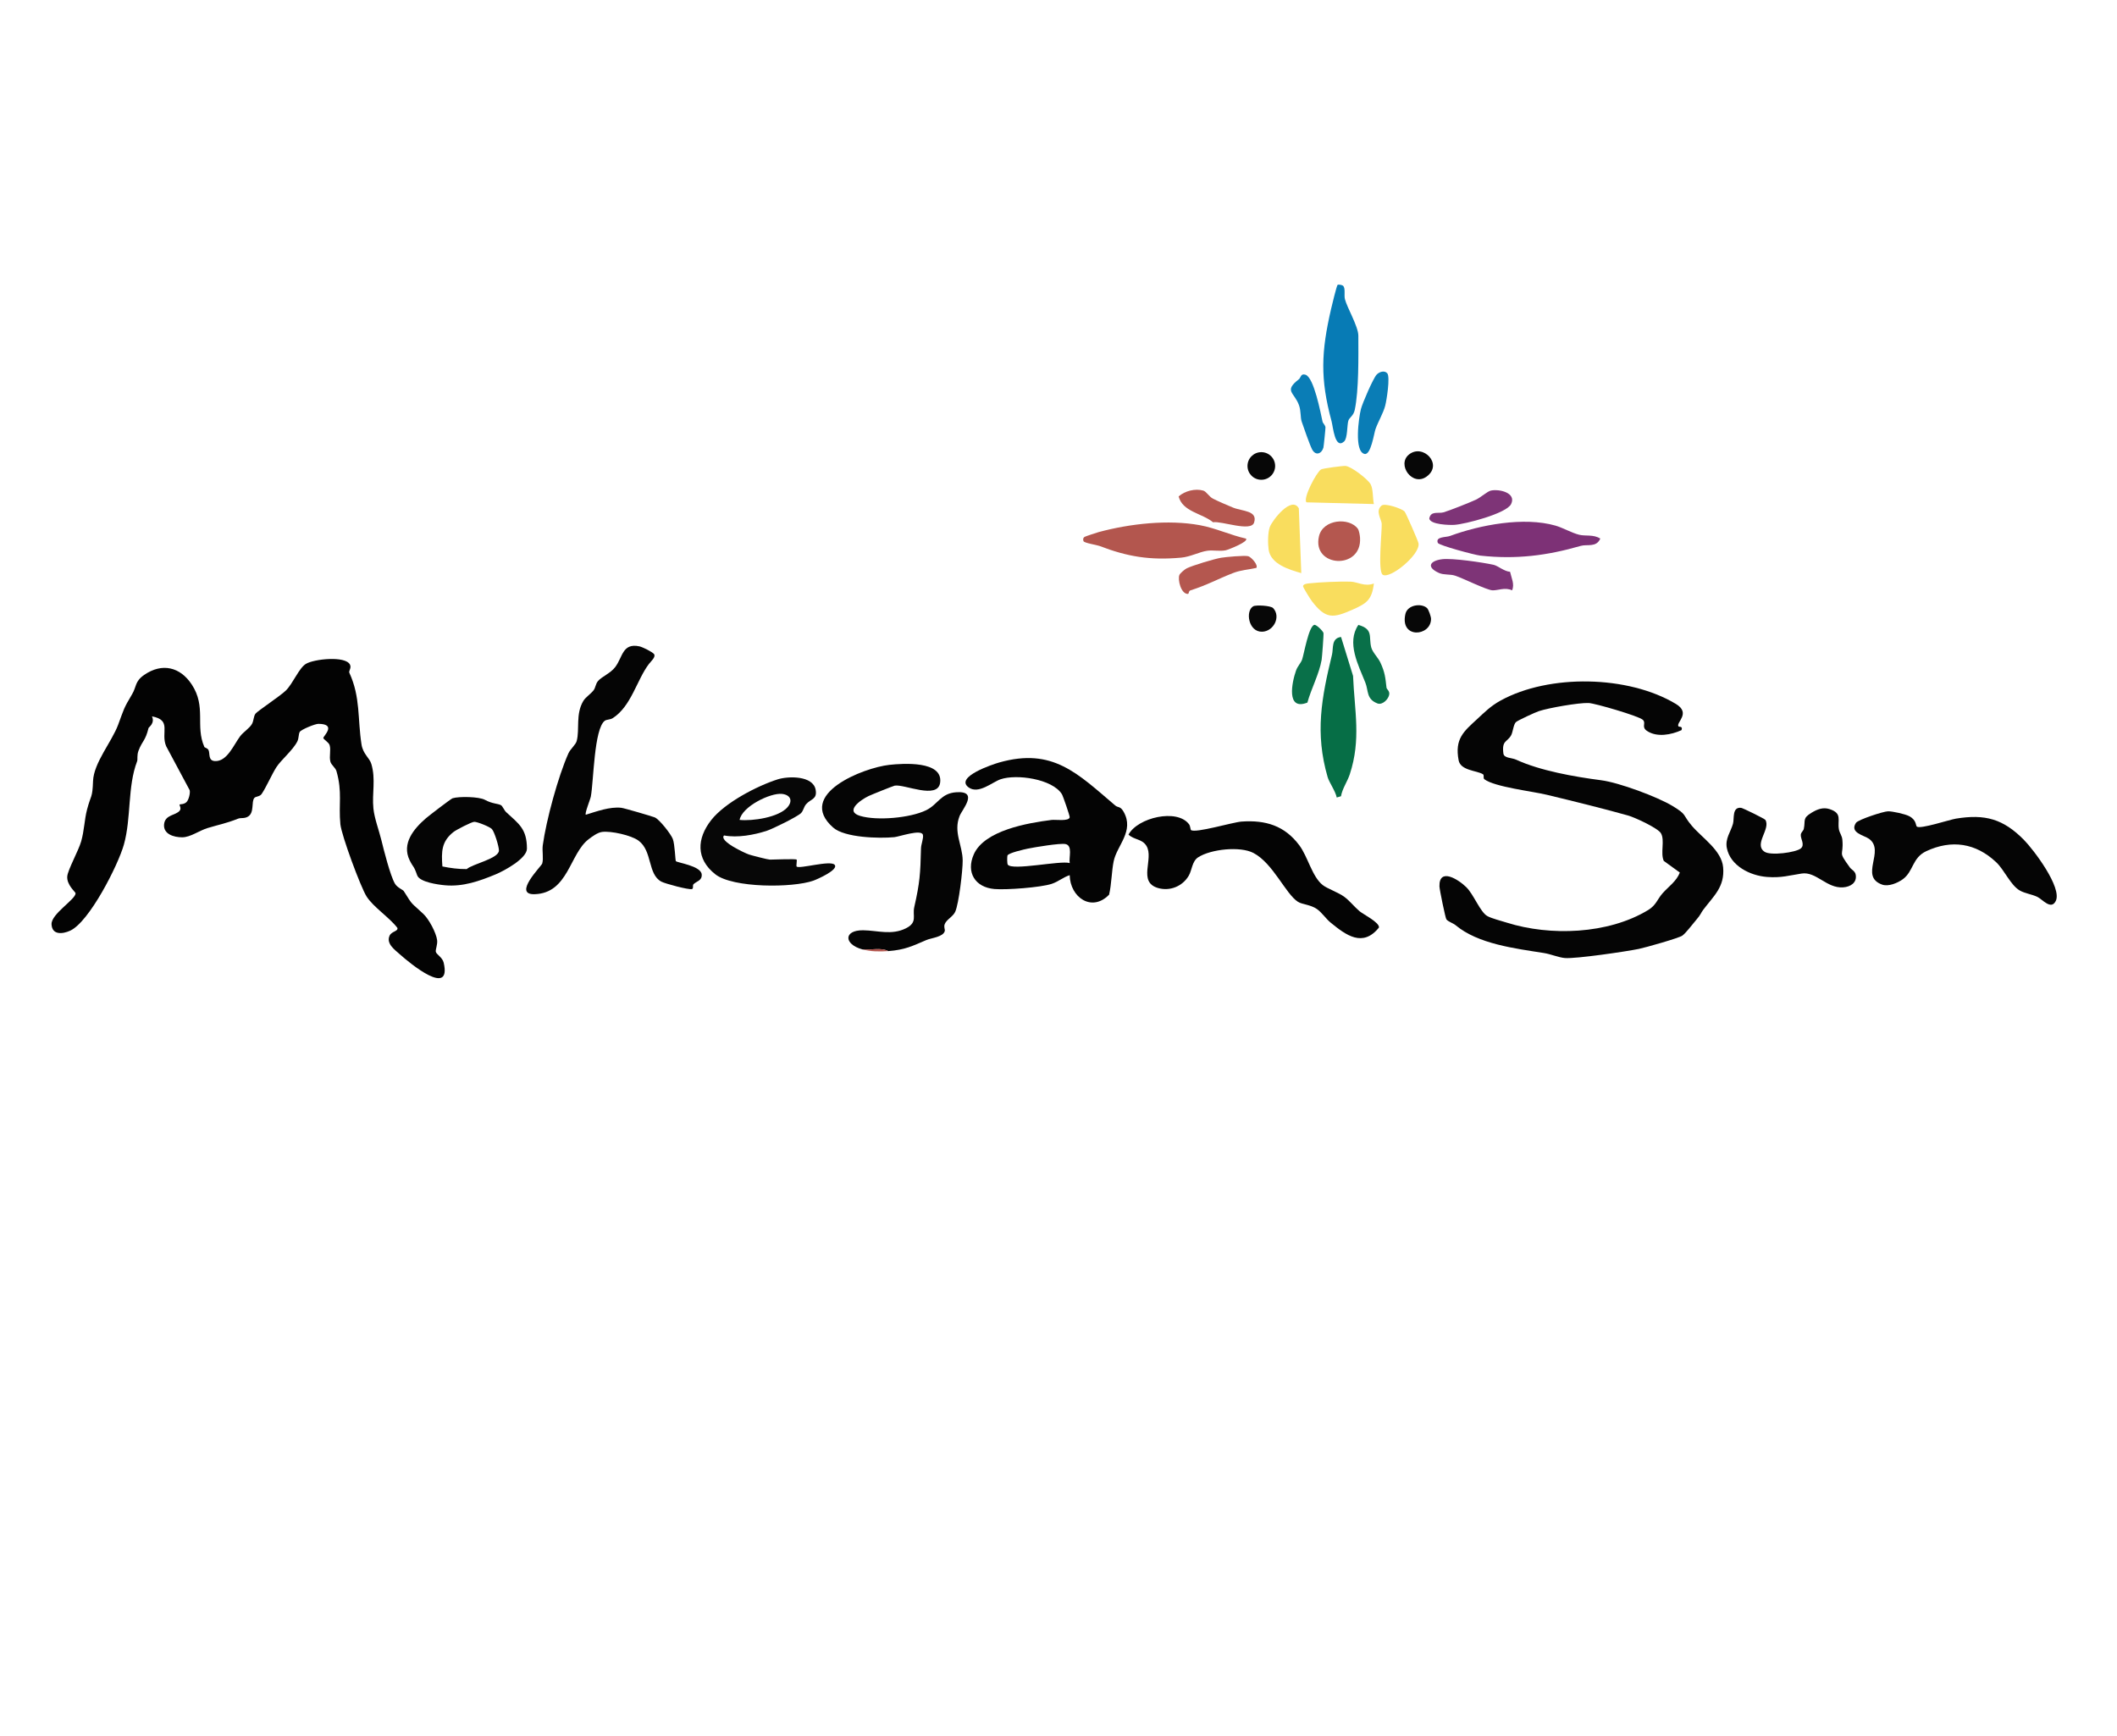 <?xml version="1.0" encoding="UTF-8"?>
<svg id="Layer_1" xmlns="http://www.w3.org/2000/svg" version="1.1" viewBox="0 0 536.468 440">
  <!-- Generator: Adobe Illustrator 29.3.1, SVG Export Plug-In . SVG Version: 2.1.0 Build 151)  -->
  <g id="n9tAGE">
    <g>
      <g>
        <g>
          <path d="M340.603,111.877c-2.328,2.093-2.79-3.72-3.175-5.142-2.92-10.795-2.633-17.584-.1-28.525.189-.816,1.393-5.829,1.635-6.026.156-.127,1.041-.019,1.333.196.731.537.258,2.4.517,3.42.554,2.178,3.4,6.925,3.405,9.283.011,5.248.145,13.769-.91,18.781-.325,1.544-1.362,1.891-1.626,2.75-.343,1.115-.178,4.453-1.08,5.263Z" fill="#077bb5"/>
          <path d="M351.552,94.603c.768.915-.162,6.817-.53,8.216-.488,1.854-1.75,3.966-2.442,5.871-.392,1.078-1.165,6.705-2.794,6.338-2.69-.606-1.469-9.153-.918-11.357.377-1.506,3.082-7.742,3.967-8.72.668-.738,2.027-1.171,2.717-.349Z" fill="#0a7db6"/>
          <path d="M329.172,96.081c.468-.361.414-1.509,1.648-1.125,2.151.669,3.837,9.685,4.324,11.87.104.465.681.877.742,1.459.027.257-.447,4.891-.52,5.141-.45,1.554-1.965,2.177-2.878.428-.577-1.106-2.116-5.516-2.622-7.003-.366-1.075-.158-2.673-.676-4.136-1.184-3.348-3.968-3.584-.019-6.634Z" fill="#0a7db6"/>
        </g>
        <path d="M357.043,115.178c3.554-2.861,8.741,2.47,4.494,5.573-3.628,2.651-7.645-3.036-4.494-5.573Z" fill="#070707"/>
        <g>
          <path d="M315.747,136.481c.75.792-4.566,2.844-5.135,2.96-1.539.314-3.18-.099-4.695.123-1.981.29-4.286,1.535-6.576,1.743-7.895.717-13.63-.235-20.72-2.964-.636-.245-3.852-.735-4.048-1.211-.138-.334-.157-.845.301-1.098.259-.143,3.02-1.063,3.532-1.2,7.959-2.141,17.63-3.22,25.632-1.752,4.073.747,7.706,2.504,11.709,3.4Z" fill="#b3564e"/>
          <path d="M405.53,136.483c-1.013,2.315-3.32,1.372-4.94,1.839-8.554,2.468-16.353,3.466-25.443,2.474-1.408-.154-10.534-2.588-10.79-3.227-.651-1.627,2.046-1.373,3.07-1.75,7.658-2.82,18.718-4.918,26.727-2.632,1.844.526,4.125,1.845,6.002,2.316,1.648.414,3.625-.139,5.374.979Z" fill="#7d3176"/>
          <path d="M355.923,129.597c.313.312,3.442,7.475,3.545,8.088.478,2.851-7.3,9.192-9.085,7.942-1.278-.894-.171-10.861-.242-12.885-.04-1.142-1.713-3.209-.038-4.629.831-.704,5.068.733,5.82,1.483Z" fill="#f9dd5e"/>
          <path d="M348.158,127.728l-17.083-.436c-.974-.991,2.538-7.649,3.695-8.339.459-.274,5.455-.924,6.164-.885,1.486.082,5.674,3.368,6.374,4.605.701,1.239.523,3.593.851,5.054Z" fill="#f9dd5e"/>
          <path d="M329.758,145.225c-3.111-.885-7.755-2.28-8.277-5.945-.211-1.479-.222-4.351.302-5.742.648-1.721,5.502-8.006,7.353-4.721l.622,16.408Z" fill="#f9dd5e"/>
          <path d="M348.155,147.852c-.49,4.161-1.844,5.06-5.398,6.633-4.978,2.204-6.794,2.421-10.293-2.119-.384-.498-2.32-3.581-2.267-3.851.104-.537,1.03-.633,1.514-.688,2.736-.307,7.835-.518,10.519-.439,1.78.052,3.638,1.361,5.925.464Z" fill="#f9dd5e"/>
          <path d="M382.661,144.887c.35,1.588,1.187,3.115.526,4.71-1.814-.868-3.591.066-5.008-.012-1.483-.082-7.494-3.078-9.428-3.709-1.313-.429-2.855-.131-4.096-.686-3.306-1.479-2.307-3.097.783-3.484,2.586-.324,10.342.813,13.069,1.422,1.064.238,2.694,1.68,4.153,1.76Z" fill="#7e3477"/>
          <path d="M318.373,143.908c-2.064.466-3.894.517-5.921,1.307-4.032,1.57-6.299,2.945-10.84,4.408-.396.128-.336.865-.558.875-1.808.076-2.672-3.708-2.173-4.822.2-.447,1.363-1.423,1.855-1.664,1.518-.746,6.948-2.377,8.706-2.678,1.111-.19,6.025-.644,6.874-.391.776.231,2.568,2.201,2.058,2.965Z" fill="#b4574f"/>
          <path d="M377.82,124.311c2.124-.459,6.516.577,5.105,3.427-1.184,2.392-11.633,5.097-14.39,5.265-1.175.072-6.074-.036-6.341-1.603.356-2.035,2.331-1.2,3.609-1.575,1.531-.449,6.525-2.426,8.188-3.195,1.278-.591,2.904-2.119,3.829-2.319Z" fill="#7e3477"/>
          <path d="M317.795,132.426c-.777,2.431-8.322-.476-10.391-.082-2.822-2.307-7.733-2.652-8.728-6.551,1.57-1.397,4.233-2.068,6.252-1.47.767.227,1.429,1.48,2.379,1.996,1.081.588,3.884,1.788,5.142,2.3,2.357.96,6.332.724,5.346,3.808Z" fill="#b4574f"/>
          <path d="M344.082,133.984c.327.448.526,1.684.564,2.28.526,8.246-12.225,7.542-10.411-.352,1.01-4.396,7.705-4.866,9.847-1.928Z" fill="#b4574f"/>
          <ellipse cx="319.63" cy="118.076" rx="3.504" ry="3.499" fill="#070707"/>
        </g>
        <path d="M322.633,154.099c2.016,2.176.141,5.878-2.771,5.977-3.51.12-4.33-5.281-2.272-6.447.656-.372,4.442-.18,5.044.469Z" fill="#070707"/>
        <path d="M361.623,154.087c.392.368,1.01,2.132,1.014,2.728.026,4.461-7.928,5.167-6.499-1.22.536-2.394,4.109-2.8,5.486-1.508Z" fill="#070707"/>
        <g>
          <path d="M339.832,161.407l3.046,9.865c.375,8.957,2.065,16.114-.829,24.929-.625,1.904-1.892,3.606-2.226,5.564l-1.081.324c-.323-1.628-1.916-3.828-2.299-5.146-3.267-11.229-1.538-20.151,1.098-31.049.393-1.624-.223-4.169,2.292-4.487Z" fill="#066e46"/>
          <path d="M344.224,158.349c3.877,1.11,2.572,3.012,3.261,5.698.32,1.245,1.733,2.588,2.308,3.818,1.19,2.549,1.275,3.902,1.559,6.374.052.45.814.794.698,1.718-.146,1.153-1.697,2.788-2.99,2.293-2.846-1.088-2.245-3.21-3.068-5.277-1.775-4.459-4.824-10.138-1.767-14.625Z" fill="#097049"/>
          <path d="M333.057,158.344c.524-.123,2.21,1.579,2.324,2.055.082.34-.364,6.215-.467,6.809-.616,3.564-2.649,7.333-3.609,10.828-5.439,2.142-3.934-5.15-2.878-8.121.401-1.129,1.249-1.92,1.551-2.824.475-1.423,1.67-8.415,3.079-8.747Z" fill="#097049"/>
        </g>
      </g>
      <g>
        <g>
          <path d="M425.342,184.07c.141.186,1.156-.142.772.948-2.575,1.178-6.214,1.889-8.734.205-1.544-1.032-.145-1.954-1.077-2.83-.995-.936-12.088-4.183-13.732-4.251-2.491-.102-10.106,1.233-12.6,2.058-.951.315-5.161,2.26-5.783,2.753-.65.515-.809,2.572-1.243,3.352-1.018,1.828-2.41,1.23-1.97,4.641.155,1.2,2.12,1.047,3.197,1.543,6.142,2.824,14.742,4.332,21.574,5.225,4.594.6,14.272,4.212,18.088,6.521,3.839,2.323,2.41,2.107,4.922,5.053,2.608,3.059,7.525,6.208,7.902,10.478.44,4.973-2.356,7.214-5.048,10.781-.663.879-.557,1.159-1.782,2.565-.938,1.076-2.529,3.246-3.488,3.963-.842.63-9.401,3.042-11.064,3.384-3.198.658-15.946,2.535-18.721,2.306-1.561-.129-3.567-.992-5.309-1.268-7.333-1.162-16.682-2.271-22.396-7.061-.593-.497-1.908-.892-2.33-1.489-.246-.348-1.729-7.502-1.749-8.34-.111-4.879,4.827-1.744,6.815.22,1.909,1.886,3.52,6.338,5.361,7.33,1.097.591,3.577,1.227,4.918,1.649,10.949,3.444,25.639,2.966,35.803-3.206,2.026-1.231,2.29-2.71,3.641-4.237,1.506-1.702,3.531-3.046,4.378-5.256l-4.066-2.947c-.92-1.974.332-5.259-.734-7.029-.793-1.316-6.63-4.007-8.324-4.481-6.669-1.865-13.733-3.596-20.583-5.25-3.7-.894-13.175-1.97-15.811-3.924-.418-.31.02-1.049-.389-1.296-1.554-.938-5.657-.906-6.149-3.513-1.027-5.442,1.272-7.303,4.672-10.428,1.836-1.687,3.399-3.311,5.973-4.725,12.299-6.756,32.313-6.4,44.4.858,3.941,2.366-.052,4.746.668,5.696Z" fill="#050505"/>
          <g>
            <path d="M485.739,209.452c.815.728,8.281-1.742,9.908-2.009,7.363-1.208,11.971.063,17.199,5.344,2.472,2.497,9.789,12.147,8.098,15.535-1.183,2.369-3.379-.435-4.649-1.047-1.415-.682-3.196-.877-4.491-1.638-2.337-1.374-3.865-5.186-5.966-7.163-5.15-4.845-11.268-5.784-17.701-2.786-3.612,1.684-3.217,5.161-5.989,7.141-1.322.944-3.616,1.902-5.203,1.33-5.858-2.111.855-8.538-3.297-11.589-1.238-.91-5.024-1.505-3.323-4.064.535-.805,6.932-2.906,8.128-2.92,1.133-.013,4.306.682,5.343,1.225,1.892.99,1.618,2.352,1.944,2.643Z" fill="#050505"/>
            <path d="M468.784,219.831c.359.495,1.313.903,1.471,1.818.355,2.058-1.341,3.076-3.194,3.206-4.161.293-6.825-4.057-10.481-3.504-3.208.486-5.161,1.145-8.802.869-4.265-.324-9.295-2.811-10.184-7.341-.461-2.349.968-4.069,1.557-6.122.383-1.333-.289-4.273,2.041-4.06.433.04,5.99,2.77,6.169,3.064,1.402,2.308-3.036,6.19-.203,8.079,1.549,1.032,7.93.189,9.183-.848,1.119-.926-.104-2.449,0-3.49.059-.593.662-1.006.756-1.447.474-2.229-.419-2.666,1.996-4.127,1.432-.866,2.906-1.44,4.564-.893,3.269,1.08,1.922,2.743,2.336,5.115.161.922.787,1.58.88,2.644.388,4.45-1.325,2.568,1.911,7.035Z" fill="#050505"/>
          </g>
        </g>
        <g>
          <path d="M88.532,170.491c2.848,6.189,2.059,11.635,3.078,18.146.386,2.464,2.031,3.393,2.492,4.947,1.166,3.937.13,7.455.522,11.287.256,2.5,1.406,5.513,2.025,8.037.609,2.481,2.231,8.949,3.429,11.007.604,1.037,2.016,1.525,2.253,1.906,2.399,3.854,1.682,2.678,4.952,5.769,1.44,1.361,3.229,4.763,3.483,6.605.159,1.156-.442,2.381-.329,2.981.124.657,1.685,1.419,1.995,2.764,2.056,8.922-8.559.17-11.061-2.072-1.379-1.236-3.578-2.752-2.637-4.791.506-1.096,2.263-1.09,1.958-1.962-2.019-2.64-6.099-5.266-7.803-7.956-1.508-2.381-6.362-15.511-6.637-18.302-.492-5.002.544-8.099-.988-13.446-.249-.87-1.318-1.565-1.538-2.4-.356-1.353.18-2.922-.195-4.179-.228-.764-1.593-1.475-1.595-1.835-.002-.485,3.481-3.532-1.242-3.577-.846-.008-4.385,1.451-4.734,2.046-.342.582-.192,1.575-.626,2.436-1.104,2.189-4.146,4.704-5.302,6.514-1.136,1.778-2.578,5.083-3.727,6.775-.478.704-1.502.598-1.846,1.001-.832.974.064,3.718-1.611,4.732-.95.575-1.783.235-2.532.533-3.056,1.215-4.774,1.478-7.701,2.369-2.181.664-4.342,2.337-6.439,2.348s-4.825-.8-4.6-3.267c.232-2.55,3.045-2.236,3.995-3.526.451-.612-.197-1.376-.05-1.522.109-.109,1.149.028,1.778-.651.521-.563.959-2.194.767-2.98l-5.961-11.14c-1.454-3.473,1.541-6.601-3.593-7.56.802,1.75-.825,2.764-.864,2.928-.804,3.305-1.54,3.175-2.528,5.718-.484,1.246-.176,2.219-.374,2.736-2.47,6.44-1.447,14.294-3.347,21.097-1.457,5.215-8.77,19.613-13.616,21.827-1.928.881-4.578,1.149-4.72-1.606-.136-2.634,6.109-6.302,6.092-7.876-.003-.303-2.327-2.136-2.105-4.327.167-1.652,2.85-6.489,3.51-8.782.808-2.806.816-5.493,1.505-8.119,1.009-3.842,1.357-2.779,1.515-7.193.165-4.605,4.739-9.946,6.351-14.256,1.49-3.983,1.304-4.015,3.571-7.805,1.106-1.85.639-3.191,3.033-4.844,4.536-3.133,9.127-2.022,12.048,2.41,3.765,5.715.844,10.449,3.201,15.834.099.225.851.266,1.088.86.362.905-.151,2.632,1.592,2.726,3.094.166,4.749-4.106,6.394-6.289.803-1.066,2.385-2.027,3-3.127.459-.821.393-1.976.897-2.603.581-.724,6.353-4.528,7.699-5.872,1.814-1.812,3.31-5.677,5.071-6.743,2.046-1.239,10.024-2.095,11.163.192.434.871-.383,1.582-.154,2.078Z" fill="#030303"/>
          <g>
            <g>
              <path d="M201.874,217.828c.14.151-.154,1.595-.002,1.753.655.682,8.603-1.677,9.638-.436,1.056,1.264-4.423,3.671-5.393,4.014-5.258,1.86-20.377,1.892-24.837-1.604-4.971-3.897-4.719-9.065-1.049-13.75,3.441-4.392,11.569-8.635,16.829-10.311,2.687-.856,8.988-.992,9.632,2.639.437,2.46-1.212,2.255-2.433,3.675-.587.682-.663,1.624-1.269,2.232-.914.917-7.177,3.992-8.657,4.476-3.303,1.079-7.457,1.83-10.851,1.192-1.393,1.392,5.298,4.491,6.326,4.831.743.246,4.808,1.29,5.278,1.29.977,0,6.558-.248,6.789,0ZM199.543,204.572c1.434-1.634.782-3.157-1.378-3.396-2.891-.319-10.111,3.157-10.743,6.59,3.278.337,9.875-.634,12.121-3.194Z" fill="#070707"/>
              <g>
                <path d="M164.463,168.223c-3.079,4.011-4.485,10.764-9.208,13.766-.614.39-1.538.317-1.984.643-2.749,2.017-2.821,15.356-3.547,19.201-.152.805-1.586,4.242-1.28,4.622,2.774-.843,6.047-2.078,8.988-1.762.728.078,7.719,2.127,8.504,2.442,1.118.449,4.116,4.231,4.572,5.493.514,1.424.603,5.348.762,5.58.274.401,6.333,1.178,6.548,3.346.164,1.654-1.454,1.788-2.105,2.544-.24.278.08,1.067-.363,1.193-.822.233-6.793-1.369-7.754-1.882-3.519-1.879-2.223-7.766-5.794-10.396-1.856-1.367-6.953-2.491-9.22-2.203-1.142.145-2.502,1.15-3.41,1.843-4.851,3.703-5.135,13.651-13.674,13.936-5.7.19,1.709-7.107,1.903-7.759.381-1.281-.058-3.183.147-4.665.879-6.367,3.882-17.4,6.491-23.259.498-1.12,1.849-2.171,2.105-3.146.785-2.989-.324-6.78,1.673-10.138.554-.931,1.847-1.745,2.578-2.674.54-.686.513-1.623,1.136-2.364.94-1.12,3.141-1.945,4.353-3.526,1.944-2.535,1.802-6.196,6.159-5.271.759.161,3.367,1.443,3.715,1.982.466.722-.826,1.841-1.296,2.453Z" fill="#050505"/>
                <path d="M122.889,202.681c1.934,1.061,3.301.904,4.091,1.37.37.218.778,1.276,1.302,1.761,3.191,2.958,5.242,4.193,5.248,9.241.003,2.481-5.742,5.601-7.869,6.487-4.175,1.739-8.331,3.195-12.859,2.792-1.806-.161-6.491-.8-7.092-2.548-.861-2.508-.971-1.894-1.897-3.782-2.083-4.247,1.027-7.974,4.128-10.657.741-.641,6.348-4.942,6.752-5.066,1.642-.506,6.7-.418,8.196.403ZM124.655,210.088c-.541-.593-3.696-1.854-4.472-1.838-.69.014-4.575,2.032-5.257,2.57-3.071,2.42-3.096,4.996-2.818,8.74,2.093.423,4.033.686,6.17.666,1.436-1.302,8.129-2.656,8.16-4.702.015-.971-1.118-4.705-1.783-5.435Z" fill="#050505"/>
              </g>
            </g>
            <g>
              <path d="M282.615,204.113c.705.599,1.279.1,2.125,1.6,2.764,4.9-1.688,8.484-2.524,12.526-.526,2.544-.536,5.817-1.157,8.467-4.363,4.52-9.881.705-9.988-4.94-1.617.511-2.906,1.662-4.574,2.208-2.782.91-11.487,1.568-14.495,1.306-4.902-.426-7.243-4.215-5.242-8.769,2.678-6.093,13.65-7.968,19.72-8.737,1-.127,4.382.415,4.592-.674.059-.304-1.686-5.392-1.989-5.874-2.421-3.847-11.494-5.144-15.545-3.751-2.092.719-5.629,3.91-8.125,2.02-3.471-2.629,6.189-5.826,7.798-6.282,13.572-3.848,19.859,2.792,29.402,10.901ZM271.076,218.705c-.254-1.432.822-4.471-1.105-4.824-1.387-.254-7.69.787-9.464,1.153-.854.177-5.051,1.104-5.214,1.778-.095.395-.089,1.992.076,2.265.999,1.645,13.403-1.096,15.706-.373Z" fill="#040404"/>
              <path d="M301.794,210.323c1.013.909,10.59-1.982,12.839-2.137,6.102-.42,10.887,1.033,14.616,5.998,2.17,2.89,3.212,7.887,5.905,10.064,1.129.912,3.963,1.863,5.522,3.019,1.392,1.033,2.553,2.56,3.878,3.662.893.742,5.102,2.853,4.883,4.112-4.101,5.1-8.342,1.941-12.236-1.245-1.201-.983-2.277-2.627-3.526-3.477-1.62-1.102-3.725-1.132-4.765-1.802-3.155-2.034-6.275-9.735-11.263-12.37-3.374-1.782-10.85-.978-14.041,1.105-1.542,1.007-1.532,3.234-2.376,4.666-1.575,2.674-4.778,3.988-7.795,3.099-5.203-1.534-.956-7.404-2.908-10.656-1.092-1.819-3.156-1.517-4.555-2.876,2.319-4.304,12.289-6.668,15.338-2.625.345.457.35,1.342.484,1.462Z" fill="#040404"/>
              <g>
                <path d="M218.517,240.571c-4.72-1.293-4.773-4.897.232-4.84,3.595.041,7.194,1.327,10.838-.507,2.989-1.505,1.599-3.159,2.093-5.345,1.422-6.29,1.545-8.355,1.71-14.912.027-1.065.686-2.552.487-3.41-.354-1.53-5.996.461-7.262.581-3.814.364-12.572.152-15.501-2.445-9.496-8.419,7.679-15.147,14.237-15.874,3.44-.381,13.67-1.092,12.887,4.52-.611,4.375-9.1.302-11.518.746-.351.064-5.93,2.304-6.602,2.629-2.038.985-6.164,3.854-2.131,5.045,4.27,1.261,12.652.524,16.692-1.439,3.028-1.472,3.689-4.321,7.72-4.568,5.7-.35,1.42,4.353.762,6.041-1.603,4.107.749,7.364.792,11.248.027,2.444-.972,10.985-1.898,13.014-.556,1.218-2.188,1.95-2.641,3.089-.317.798.107,1.352.001,1.775-.379,1.517-3.4,1.748-4.655,2.285-3.561,1.523-5.429,2.487-9.673,2.806-1.826-.984-4.486-.195-6.57-.437Z" fill="#050505"/>
                <path d="M225.086,241.008c-2.204.166-4.509.127-6.57-.437,2.084.242,4.744-.546,6.57.437Z" fill="#b4574f"/>
              </g>
            </g>
          </g>
        </g>
      </g>
    </g>
  </g>
</svg>